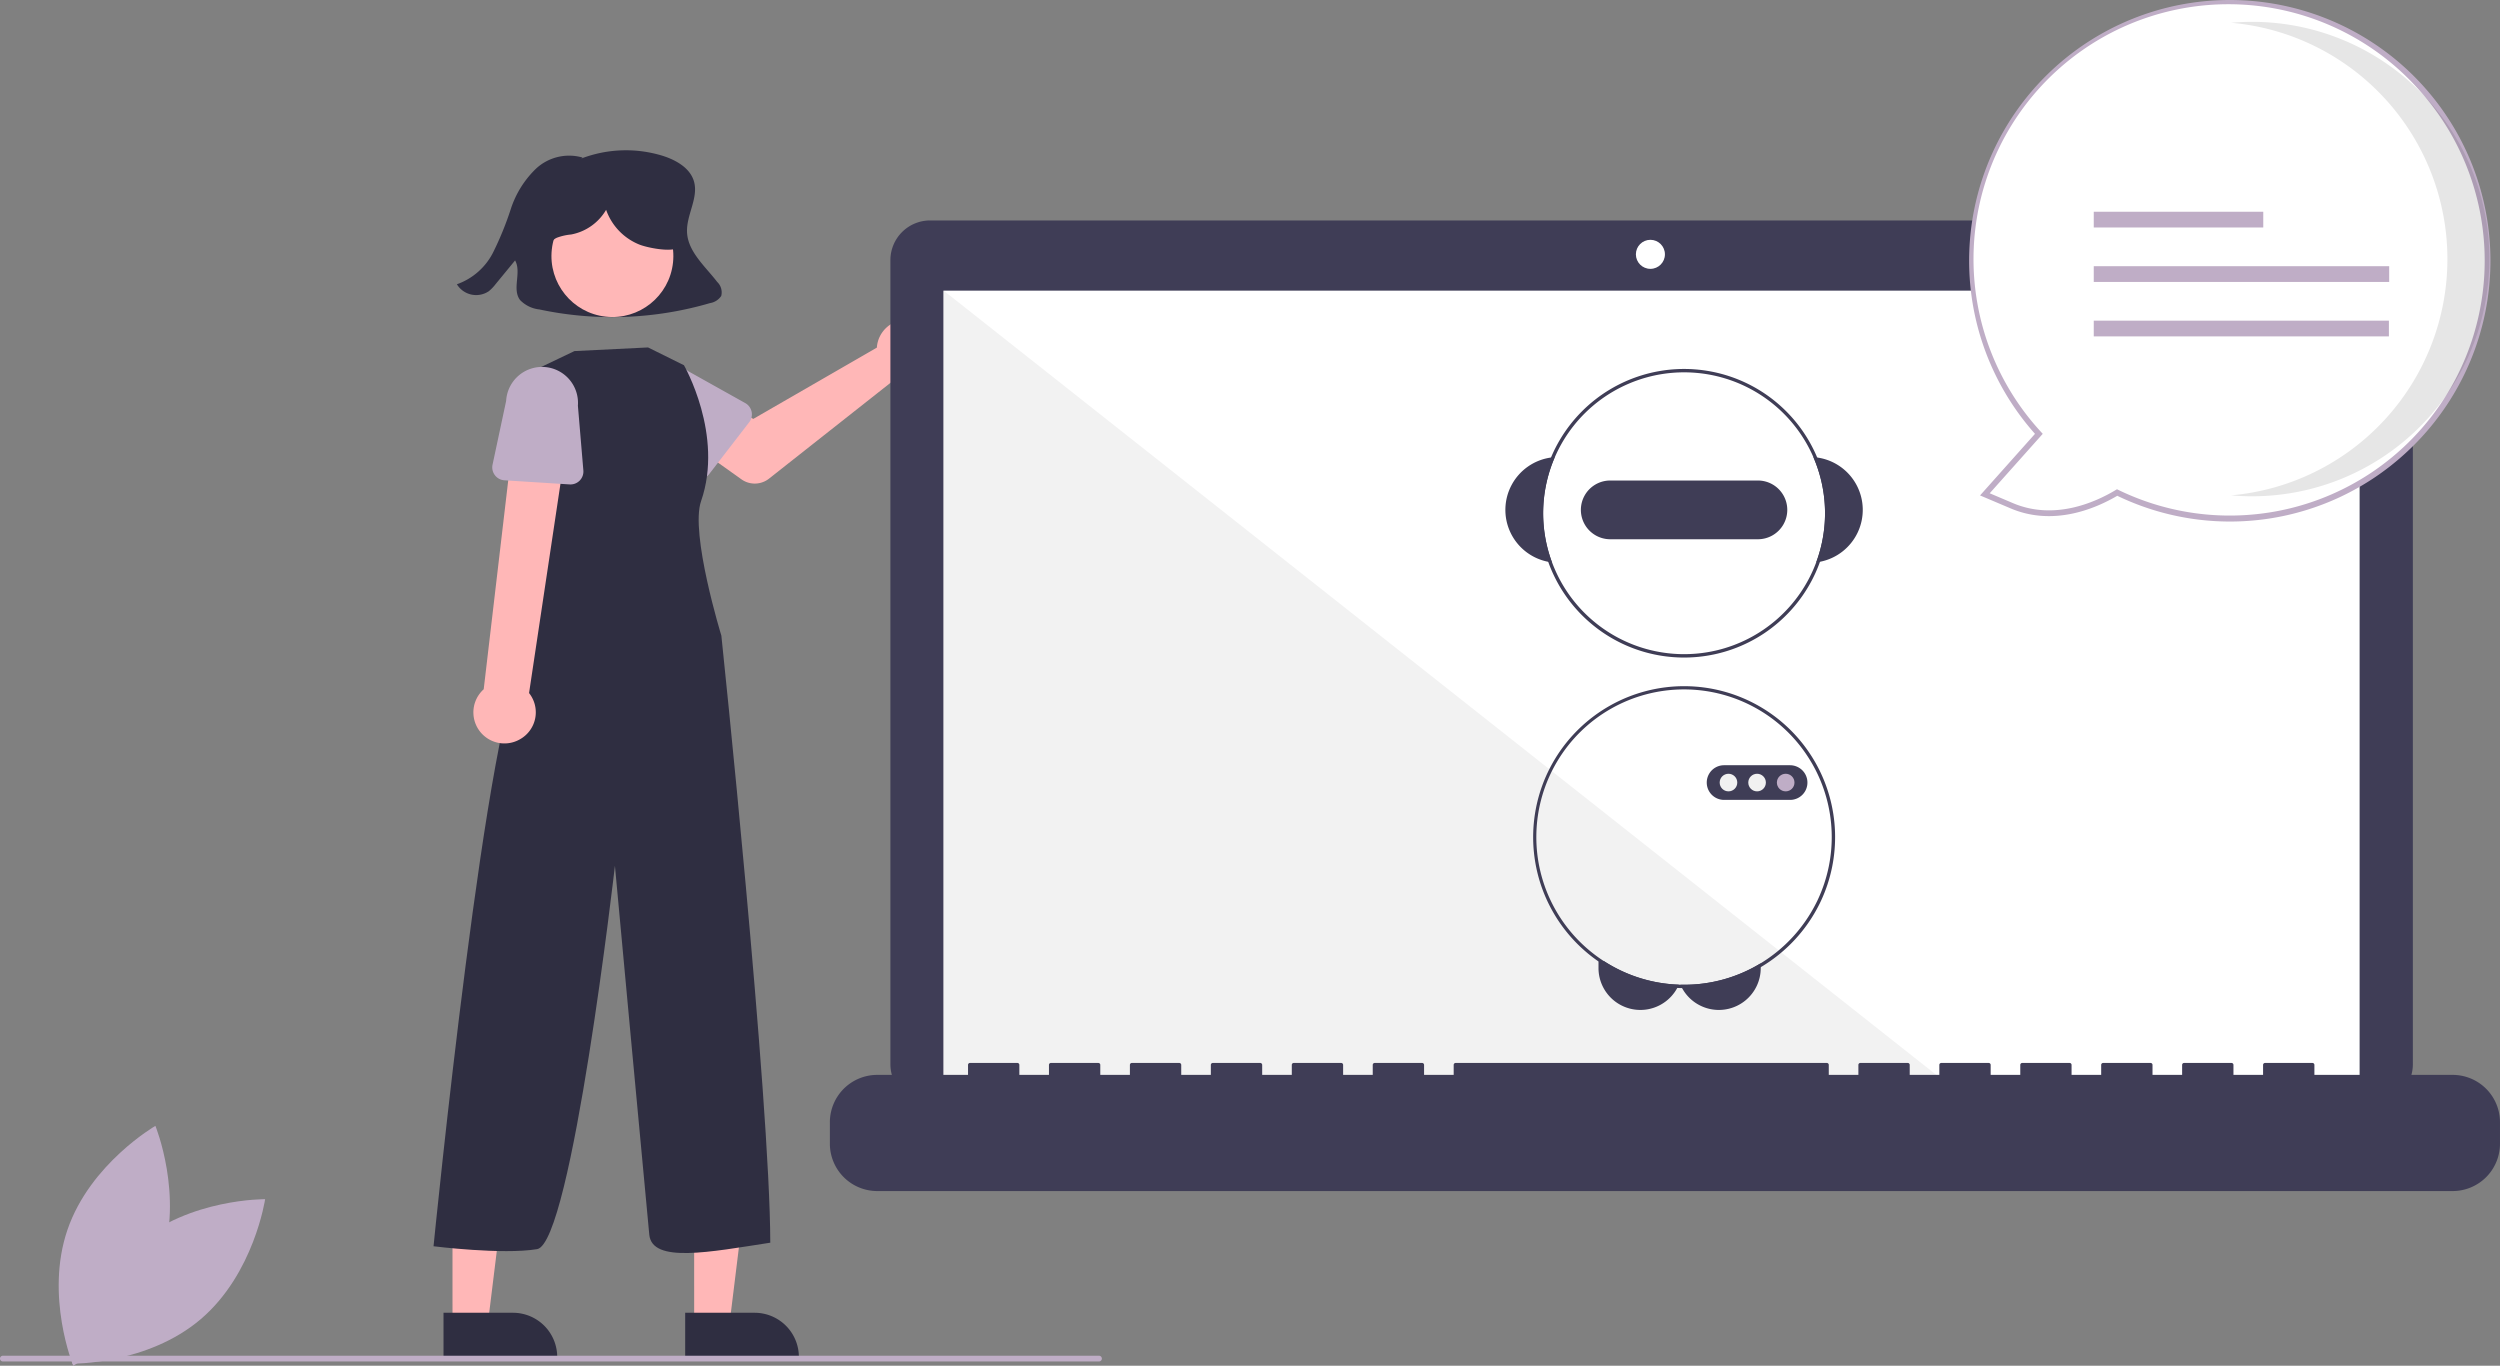 <svg xmlns="http://www.w3.org/2000/svg" width="418.711" height="228.736" viewBox="0 0 418.711 228.736"><rect x="0" y="0" width="418.711" height="228.736" fill="#808080" stroke="none"/><g transform="translate(-1131.289 -190)"><path d="M201.382,636.92c-8.922,7.608-10.774,20.086-10.774,20.086s12.614.143,21.537-7.465,10.774-20.086,10.774-20.086S210.3,629.312,201.382,636.92Z" transform="translate(952.774 -238.608)" fill="#bfadc6"/><path d="M203.069,626.74c-3.8,11.093-14.727,17.4-14.727,17.4s-4.765-11.681-.964-22.773,14.727-17.4,14.727-17.4S206.87,615.647,203.069,626.74Z" transform="translate(955.211 -225.401)" fill="#bfadc6"/><path d="M367.922,286.911c-2.019-2.616-4.872-5.036-5.053-8.264-.166-2.961,2.042-5.9,1.111-8.733-.716-2.178-3.078-3.492-5.385-4.188a20.931,20.931,0,0,0-13.451.518l.234-.165a8.144,8.144,0,0,0-7.765,1.82,16.405,16.405,0,0,0-4.249,6.755,52.894,52.894,0,0,1-3.016,7.392,10.845,10.845,0,0,1-6.028,5.254,3.785,3.785,0,0,0,5.338,1.168,6.753,6.753,0,0,0,1.123-1.161l3.286-4c1.127,2-.557,4.771.829,6.626a5.263,5.263,0,0,0,3.231,1.581,58.436,58.436,0,0,0,28.588-1.06,2.79,2.79,0,0,0,1.881-1.2A2.422,2.422,0,0,0,367.922,286.911Z" transform="translate(883.49 -49.689)" fill="#2f2e41"/><path d="M436.977,327.615a5.074,5.074,0,0,0-.115.79l-20.7,11.941-5.031-2.9-5.363,7.022,8.408,5.993a3.855,3.855,0,0,0,4.625-.113l21.344-16.838a5.058,5.058,0,1,0-3.168-5.9Z" transform="translate(841.287 -80.184)" fill="#ffb7b7"/><path d="M404.537,348.877l-6.69,8.67a2.168,2.168,0,0,1-3.278.18L387,349.862a6.022,6.022,0,1,1,7.385-9.514l9.5,5.311a2.168,2.168,0,0,1,.658,3.217Z" transform="translate(852.223 -88.149)" fill="#bfadc6"/><path d="M241.287,435.764h5.907L250,412.978h-8.718Z" transform="translate(1006.265 -23.968)" fill="#ffb7b7"/><path d="M403.67,668.928H415.3a7.414,7.414,0,0,1,7.414,7.413v.241H403.671Z" transform="translate(842.375 -259.061)" fill="#2f2e41"/><path d="M157.287,435.764h5.907L166,412.978h-8.718Z" transform="translate(1049.79 -23.968)" fill="#ffb7b7"/><path d="M319.67,668.928H331.3a7.414,7.414,0,0,1,7.414,7.413v.241H319.671Z" transform="translate(885.9 -259.061)" fill="#2f2e41"/><circle cx="10.209" cy="10.209" r="10.209" transform="translate(1222.595 241.921) rotate(-83.735)" fill="#ffb7b7"/><path d="M352.131,333.391l6.014,2.98s6.72,11.678,2.865,22.761c-1.872,5.381,3.4,22.532,3.4,22.532s8.166,77.691,8.191,101.668c-10.144,1.56-19.781,3.487-20.263-1.331s-5.756-61.79-5.756-61.79-7.253,63.235-13.035,64.2-17.346-.482-17.346-.482,9.181-92.628,15.445-98.41l.964-4.818-.026-43.252L339.8,334Z" transform="translate(887.698 -85.2)" fill="#2f2e41"/><path d="M337.826,410.689a5.176,5.176,0,0,0,1.586-7.777l6.995-46.624-9.139-.439-5.453,46.431a5.2,5.2,0,0,0,6.011,8.409Z" transform="translate(880.487 -96.836)" fill="#ffb7b7"/><path d="M349.576,359.917l-10.929-.69a2.168,2.168,0,0,1-1.984-2.616l2.277-10.678a6.022,6.022,0,1,1,12.017.794l.916,10.844a2.168,2.168,0,0,1-2.3,2.346Z" transform="translate(877.12 -88.784)" fill="#bfadc6"/><path d="M723.337,289.249H481.648A6.652,6.652,0,0,0,475,295.9V430.566a6.652,6.652,0,0,0,6.652,6.652H723.337a6.652,6.652,0,0,0,6.652-6.652V295.9A6.652,6.652,0,0,0,723.337,289.249Z" transform="translate(805.417 -62.327)" fill="#3f3d56"/><rect width="237.156" height="133.78" transform="translate(1289.331 238.678)" fill="#fff"/><circle cx="2.432" cy="2.432" r="2.432" transform="translate(1405.274 230.165)" fill="#fff"/><path d="M497.329,234.763H328V100.983Z" transform="translate(961.336 137.695)" fill="#f2f2f2" style="isolation:isolate"/><path d="M725.749,584.095H702.6v-1.668a.331.331,0,0,0-.331-.331h-7.935a.331.331,0,0,0-.331.331v1.668h-4.96v-1.668a.331.331,0,0,0-.331-.331h-7.935a.331.331,0,0,0-.331.331h0v1.668h-4.96v-1.668a.331.331,0,0,0-.331-.331h-7.935a.331.331,0,0,0-.331.331h0v1.668h-4.96v-1.668a.331.331,0,0,0-.331-.331H653.67a.331.331,0,0,0-.331.331v1.668h-4.96v-1.668a.331.331,0,0,0-.331-.331h-7.935a.331.331,0,0,0-.331.331h0v1.668h-4.96v-1.668a.331.331,0,0,0-.331-.331h-7.935a.331.331,0,0,0-.331.331h0v1.668h-4.96v-1.668a.331.331,0,0,0-.331-.331h-62.16a.331.331,0,0,0-.331.331h0v1.668h-4.96v-1.668a.331.331,0,0,0-.331-.331h-7.935a.331.331,0,0,0-.331.331h0v1.668h-4.96v-1.668a.331.331,0,0,0-.331-.331h-7.935a.331.331,0,0,0-.331.331h0v1.668h-4.96v-1.668a.331.331,0,0,0-.331-.331h-7.935a.331.331,0,0,0-.331.331h0v1.668h-4.96v-1.668a.331.331,0,0,0-.331-.331h-7.935a.331.331,0,0,0-.331.331h0v1.668h-4.96v-1.668a.331.331,0,0,0-.331-.331h-7.935a.331.331,0,0,0-.331.331v1.668H485.7v-1.668a.331.331,0,0,0-.331-.331h-7.935a.331.331,0,0,0-.331.331h0v1.668H461.9a7.935,7.935,0,0,0-7.935,7.935v3.588a7.935,7.935,0,0,0,7.935,7.935H725.749a7.935,7.935,0,0,0,7.935-7.935V592.03a7.935,7.935,0,0,0-7.935-7.935Z" transform="translate(816.315 -214.069)" fill="#3f3d56"/><path d="M734.593,550.673a5.849,5.849,0,0,1-.267.551,7.018,7.018,0,0,1-13.192-3.336v-1.133h.961A24.546,24.546,0,0,0,734.593,550.673Z" transform="translate(677.878 -195.756)" fill="#3f3d56"/><path d="M763.063,547.443v.8a7.015,7.015,0,0,1-13.176,3.359,5.853,5.853,0,0,1-.278-.565c.205.006.407.008.613.008A24.582,24.582,0,0,0,763.063,547.443Z" transform="translate(663.123 -196.113)" fill="#3f3d56"/><path d="M796.465,371.586c-.211-.031-.424-.051-.638-.065a23.6,23.6,0,0,1,.469,17.624c.214-.025.424-.059.635-.1a8.854,8.854,0,0,0-.467-17.461Z" transform="translate(639.175 -104.957)" fill="#3f3d56"/><path d="M697.036,371.522c-.214.014-.427.034-.638.065a8.854,8.854,0,0,0-.467,17.461c.211.039.422.073.635.1A23.6,23.6,0,0,1,697.036,371.522Z" transform="translate(694.652 -104.957)" fill="#3f3d56"/><path d="M747.187,355.7a24.167,24.167,0,1,0,1.875,9.331A24.167,24.167,0,0,0,747.187,355.7Zm-.169,17.56a23.6,23.6,0,1,1,1.481-8.229A23.6,23.6,0,0,1,747.018,373.258Z" transform="translate(688.454 -89.07)" fill="#3f3d56"/><path d="M744.66,379.647H719.927a4.918,4.918,0,0,0,0,9.837H744.66a4.918,4.918,0,1,0,0-9.837Z" transform="translate(681.052 -109.168)" fill="#3f3d56"/><path d="M745.825,464.166q-.135-.249-.278-.489c0-.006-.006-.008-.008-.014a25.284,25.284,0,1,0-22.981,38.011c.267.014.537.022.807.022.113.006.222.006.335.006a25.109,25.109,0,0,0,12.841-3.51,25.462,25.462,0,0,0,9.82-10.553l.008-.014c.084-.169.166-.34.247-.514a25.258,25.258,0,0,0-.79-22.945Zm.242,22.79q-.122.261-.253.514a24.9,24.9,0,0,1-9.275,10.067,24.582,24.582,0,0,1-12.841,3.6c-.205,0-.408,0-.613-.008q-.131,0-.261-.008a24.731,24.731,0,1,1,22.152-37.3c0,.006.006.008.008.014.1.16.194.323.284.486A24.7,24.7,0,0,1,746.066,486.956Z" transform="translate(689.647 -146.207)" fill="#3f3d56"/><path d="M774.4,479.153a2.923,2.923,0,0,0-1.686-.542H761.664a2.9,2.9,0,0,0,0,5.806h11.054a2.87,2.87,0,0,0,.587-.059,3.19,3.19,0,0,0,.562-.177,2.9,2.9,0,0,0,.537-5.028Z" transform="translate(658.382 -160.447)" fill="#3f3d56"/><circle cx="1.474" cy="1.474" r="1.474" transform="translate(1419.308 319.593)" fill="#f1f1f1"/><circle cx="1.474" cy="1.474" r="1.474" transform="translate(1424.098 319.593)" fill="#f1f1f1"/><circle cx="1.474" cy="1.474" r="1.474" transform="translate(1428.888 319.593)" fill="#bfadc6"/><path d="M875.269,295.629c-3.833,2.3-10.662,5.179-17.641,2.219l-4.511-1.914,9.04-10.134a43.174,43.174,0,1,1,13.112,9.828Z" transform="translate(610.605 -23.14)" fill="#fff"/><path d="M874.774,295.658c-3.683,2.162-10.7,5.151-17.852,2.116l-5.13-2.176,9.2-10.313a43.656,43.656,0,1,1,61.955,3.331h0a43.461,43.461,0,0,1-48.173,7.042Zm50.468-68.06A42.692,42.692,0,1,0,862,284.96l.291.321-8.881,9.955,3.892,1.651c6.908,2.931,13.745-.114,17.2-2.189l.224-.134.235.114a42.692,42.692,0,0,0,50.281-67.08Z" transform="translate(611.125 -22.622)" fill="#bfadc6"/><path d="M977.262,259.942a39.732,39.732,0,0,0-36.217-39.574c1.155-.1,2.326-.156,3.509-.156a39.731,39.731,0,1,1,0,79.462c-1.182,0-2.35-.056-3.506-.157A39.733,39.733,0,0,0,977.262,259.942Z" transform="translate(563.929 -26.554)" opacity="0.1" style="isolation:isolate"/><rect width="28.39" height="2.636" transform="translate(1481.96 225.464)" fill="#bfadc6"/><rect width="49.481" height="2.636" transform="translate(1481.96 234.585)" fill="#bfadc6"/><rect width="49.433" height="2.636" transform="translate(1481.96 243.705)" fill="#bfadc6"/><path d="M349.573,684.823H165.992a.482.482,0,1,1,0-.964H349.573a.482.482,0,1,1,0,.964Z" transform="translate(965.779 -266.798)" fill="#bfadc6"/><path d="M376.325,280.407a7.788,7.788,0,0,0-3.179-4.395,13.018,13.018,0,0,0-16.641,1.012,8.5,8.5,0,0,0-2.57,4.119,5.053,5.053,0,0,0,1.077,4.6l.2.128a1.838,1.838,0,0,1,1.152-1.914,9.208,9.208,0,0,1,2.351-.527,8.642,8.642,0,0,0,5.858-4.133,9.759,9.759,0,0,0,5.593,5.829c1.349.528,5.055,1.253,6.34.583C378.147,284.854,376.722,282.211,376.325,280.407Z" transform="translate(868.231 -54.156)" fill="#2f2e41"/></g></svg>